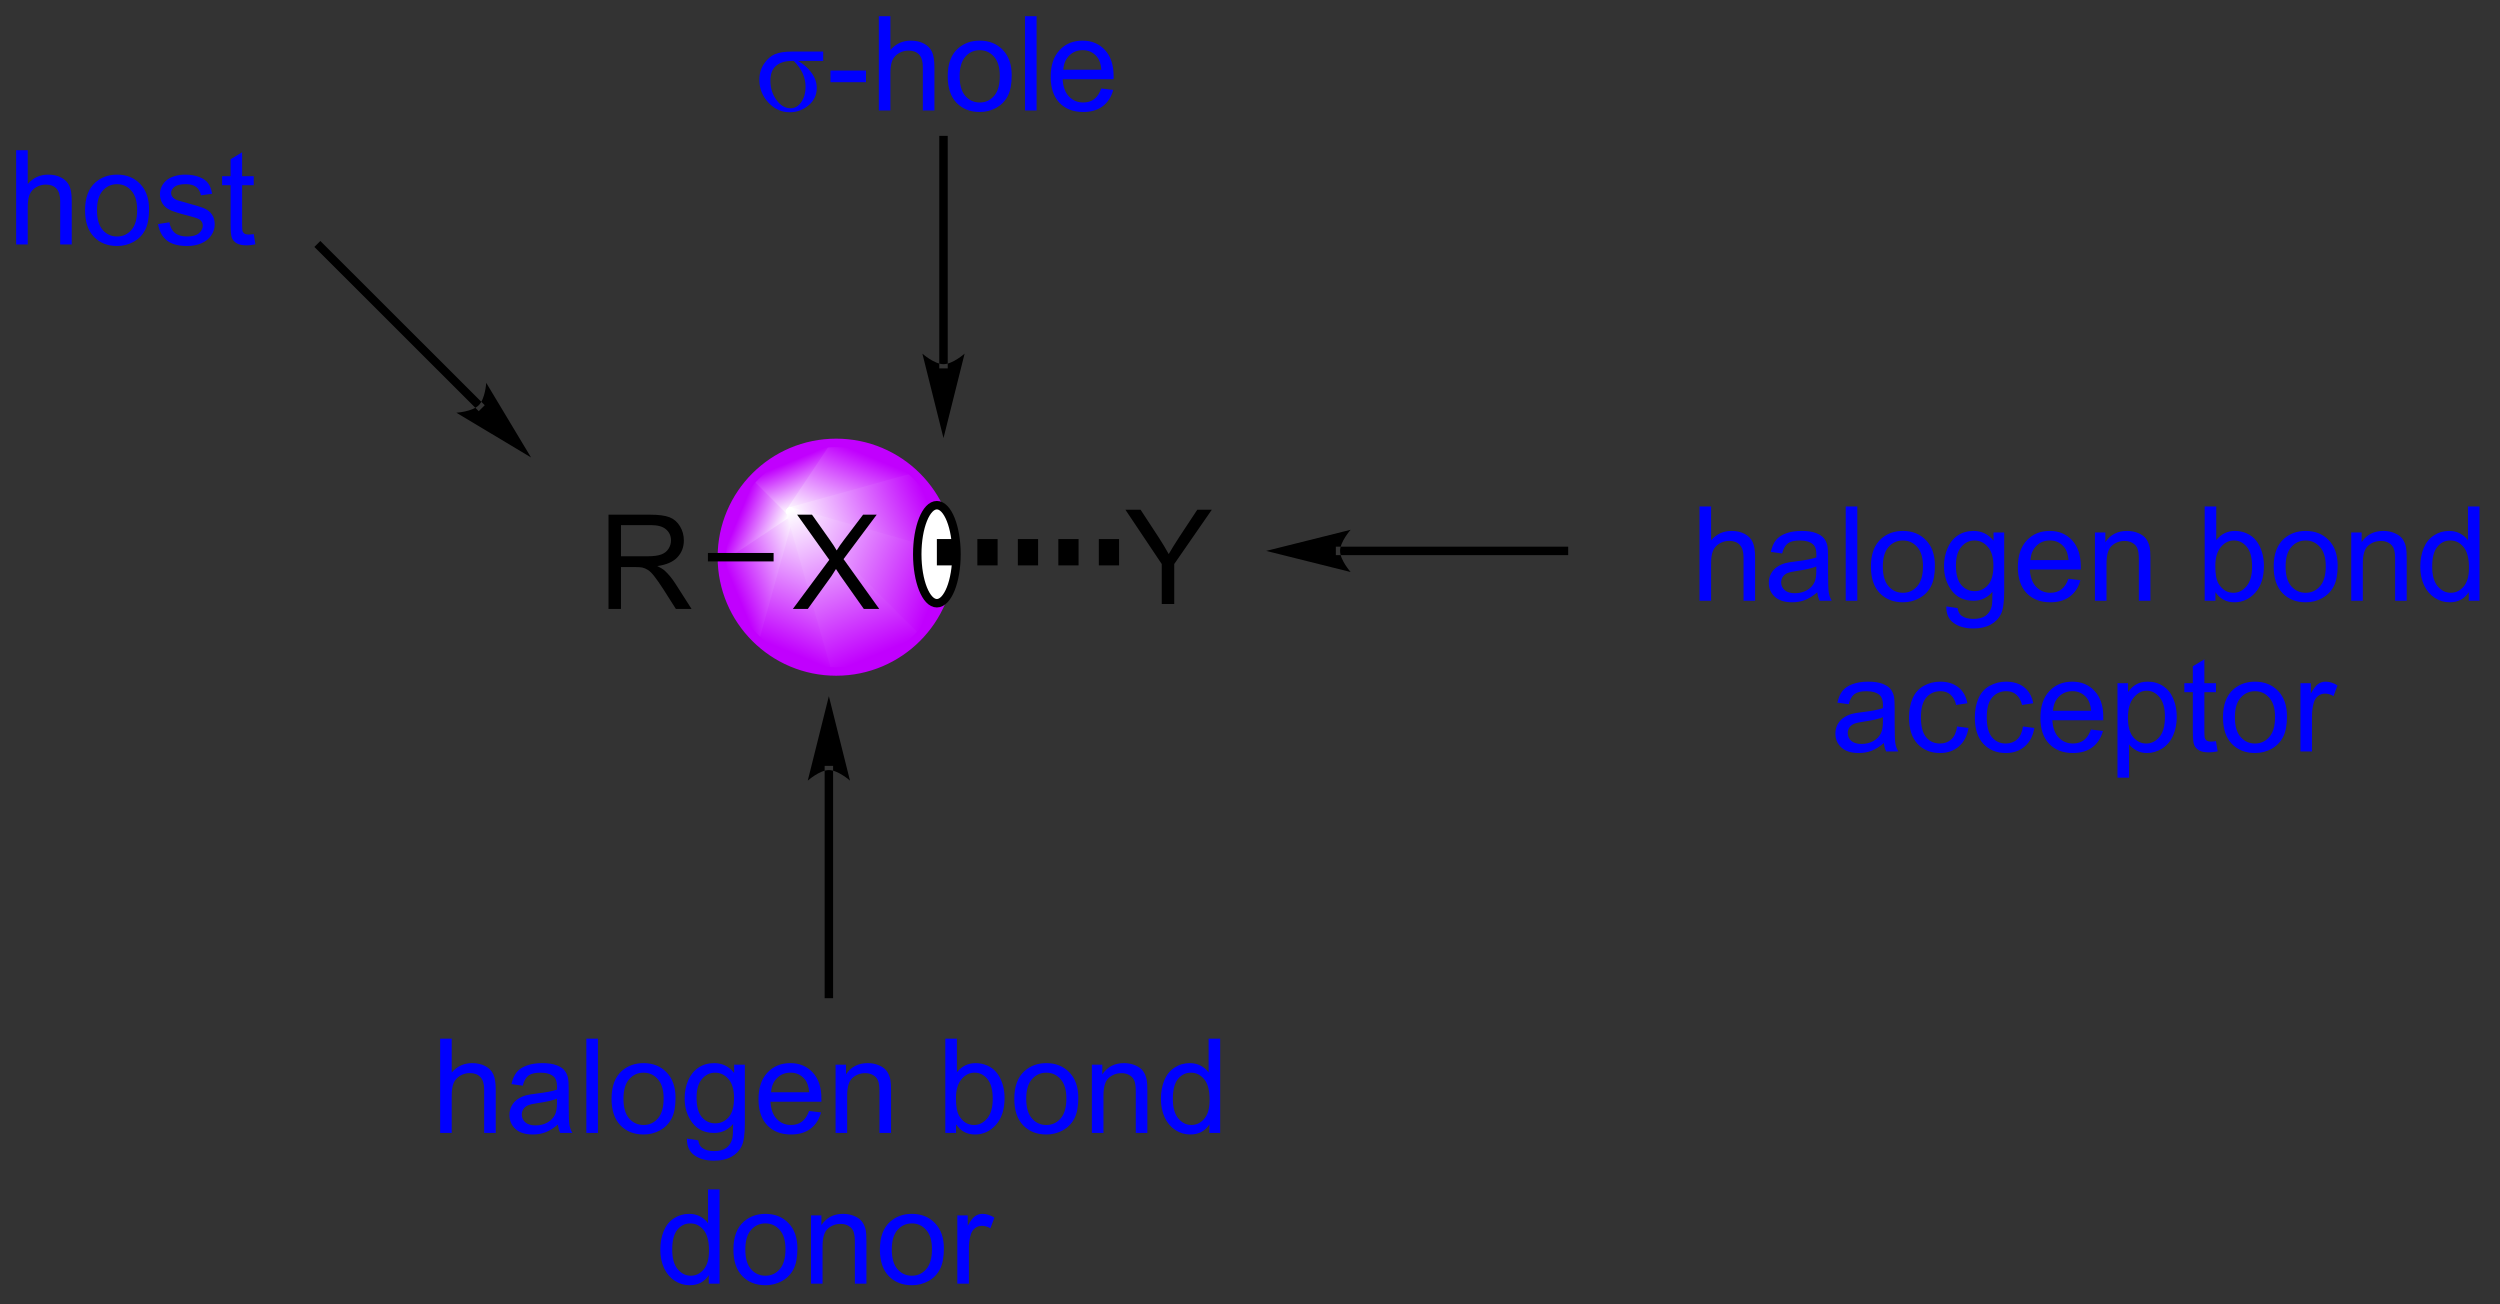<?xml version="1.0" encoding="UTF-8"?>
<!DOCTYPE svg PUBLIC '-//W3C//DTD SVG 1.0//EN'
          'http://www.w3.org/TR/2001/REC-SVG-20010904/DTD/svg10.dtd'>
<svg stroke-dasharray="none" shape-rendering="auto" xmlns="http://www.w3.org/2000/svg" font-family="'Dialog'" text-rendering="auto" width="414" fill-opacity="1" color-interpolation="auto" color-rendering="auto" preserveAspectRatio="xMidYMid meet" font-size="12px" viewBox="0 0 414 216" fill="black" xmlns:xlink="http://www.w3.org/1999/xlink" stroke="black" image-rendering="auto" stroke-miterlimit="10" stroke-linecap="square" stroke-linejoin="miter" font-style="normal" stroke-width="1" height="216" stroke-dashoffset="0" font-weight="normal" stroke-opacity="1"
><rect x="0" y="0" width="414" height="216" fill="#333333" stroke="none"/><!--Generated by the Batik Graphics2D SVG Generator--><defs id="genericDefs"
  /><g
  ><defs id="defs1"
    ><linearGradient x1="195.05" x2="192.038" gradientUnits="userSpaceOnUse" y1="273.82" y2="281.09" id="gradient1" color-interpolation="sRGB" spreadMethod="pad"
      ><stop stop-color="white" offset="0%"
        /><stop stop-color="rgb(193,0,254)" offset="100%"
      /></linearGradient
      ><linearGradient x1="195.05" x2="192.038" gradientUnits="userSpaceOnUse" y1="273.82" y2="281.09" id="gradient2" color-interpolation="sRGB" spreadMethod="pad"
      ><stop stop-color="white" offset="0%"
        /><stop stop-color="rgb(193,0,254)" offset="100%"
      /></linearGradient
      ><linearGradient x1="195.05" x2="190.54" gradientUnits="userSpaceOnUse" y1="273.82" y2="275.688" id="gradient3" color-interpolation="sRGB" spreadMethod="pad"
      ><stop stop-color="white" offset="0%"
        /><stop stop-color="rgb(193,0,254)" offset="100%"
      /></linearGradient
      ><linearGradient x1="195.05" x2="190.54" gradientUnits="userSpaceOnUse" y1="273.82" y2="275.688" id="gradient4" color-interpolation="sRGB" spreadMethod="pad"
      ><stop stop-color="white" offset="0%"
        /><stop stop-color="rgb(193,0,254)" offset="100%"
      /></linearGradient
      ><linearGradient x1="195.05" x2="192.492" gradientUnits="userSpaceOnUse" y1="273.82" y2="272.76" id="gradient5" color-interpolation="sRGB" spreadMethod="pad"
      ><stop stop-color="white" offset="0%"
        /><stop stop-color="rgb(193,0,254)" offset="100%"
      /></linearGradient
      ><linearGradient x1="195.05" x2="192.492" gradientUnits="userSpaceOnUse" y1="273.82" y2="272.76" id="gradient6" color-interpolation="sRGB" spreadMethod="pad"
      ><stop stop-color="white" offset="0%"
        /><stop stop-color="rgb(193,0,254)" offset="100%"
      /></linearGradient
      ><linearGradient x1="195.05" x2="193.99" gradientUnits="userSpaceOnUse" y1="273.82" y2="271.262" id="gradient7" color-interpolation="sRGB" spreadMethod="pad"
      ><stop stop-color="white" offset="0%"
        /><stop stop-color="rgb(193,0,254)" offset="100%"
      /></linearGradient
      ><linearGradient x1="195.05" x2="193.99" gradientUnits="userSpaceOnUse" y1="273.82" y2="271.262" id="gradient8" color-interpolation="sRGB" spreadMethod="pad"
      ><stop stop-color="white" offset="0%"
        /><stop stop-color="rgb(193,0,254)" offset="100%"
      /></linearGradient
      ><linearGradient x1="195.05" x2="196.918" gradientUnits="userSpaceOnUse" y1="273.82" y2="269.31" id="gradient9" color-interpolation="sRGB" spreadMethod="pad"
      ><stop stop-color="white" offset="0%"
        /><stop stop-color="rgb(193,0,254)" offset="100%"
      /></linearGradient
      ><linearGradient x1="195.05" x2="196.918" gradientUnits="userSpaceOnUse" y1="273.82" y2="269.31" id="gradient10" color-interpolation="sRGB" spreadMethod="pad"
      ><stop stop-color="white" offset="0%"
        /><stop stop-color="rgb(193,0,254)" offset="100%"
      /></linearGradient
      ><linearGradient x1="195.05" x2="202.32" gradientUnits="userSpaceOnUse" y1="273.82" y2="270.808" id="gradient11" color-interpolation="sRGB" spreadMethod="pad"
      ><stop stop-color="white" offset="0%"
        /><stop stop-color="rgb(193,0,254)" offset="100%"
      /></linearGradient
      ><linearGradient x1="195.05" x2="202.32" gradientUnits="userSpaceOnUse" y1="273.82" y2="270.808" id="gradient12" color-interpolation="sRGB" spreadMethod="pad"
      ><stop stop-color="white" offset="0%"
        /><stop stop-color="rgb(193,0,254)" offset="100%"
      /></linearGradient
      ><linearGradient x1="195.05" x2="204.272" gradientUnits="userSpaceOnUse" y1="273.82" y2="277.64" id="gradient13" color-interpolation="sRGB" spreadMethod="pad"
      ><stop stop-color="white" offset="0%"
        /><stop stop-color="rgb(193,0,254)" offset="100%"
      /></linearGradient
      ><linearGradient x1="195.05" x2="204.272" gradientUnits="userSpaceOnUse" y1="273.82" y2="277.64" id="gradient14" color-interpolation="sRGB" spreadMethod="pad"
      ><stop stop-color="white" offset="0%"
        /><stop stop-color="rgb(193,0,254)" offset="100%"
      /></linearGradient
      ><linearGradient x1="195.05" x2="198.87" gradientUnits="userSpaceOnUse" y1="273.82" y2="283.042" id="gradient15" color-interpolation="sRGB" spreadMethod="pad"
      ><stop stop-color="white" offset="0%"
        /><stop stop-color="rgb(193,0,254)" offset="100%"
      /></linearGradient
      ><linearGradient x1="195.05" x2="198.87" gradientUnits="userSpaceOnUse" y1="273.82" y2="283.042" id="gradient16" color-interpolation="sRGB" spreadMethod="pad"
      ><stop stop-color="white" offset="0%"
        /><stop stop-color="rgb(193,0,254)" offset="100%"
      /></linearGradient
      ><clipPath clipPathUnits="userSpaceOnUse" id="clipPath1"
      ><path d="M1.176 3.011 L156.146 3.011 L156.146 83.816 L1.176 83.816 L1.176 3.011 Z"
      /></clipPath
      ><clipPath clipPathUnits="userSpaceOnUse" id="clipPath2"
      ><path d="M147.333 242.947 L147.333 321.505 L297.995 321.505 L297.995 242.947 Z"
      /></clipPath
      ><clipPath clipPathUnits="userSpaceOnUse" id="clipPath3"
      ><path d="M197.81 269.679 C193.999 269.679 190.909 272.769 190.909 276.58 C190.909 280.391 193.999 283.481 197.81 283.481 C201.621 283.481 204.711 280.391 204.711 276.58 C204.711 272.769 201.621 269.679 197.81 269.679 Z"
      /></clipPath
    ></defs
    ><g fill="rgb(193,0,254)" transform="scale(2.667,2.667) translate(-1.176,-3.011) matrix(1.029,0,0,1.029,-150.371,-246.885)" stroke="rgb(193,0,254)"
    ><path d="M197.81 283.481 C193.999 283.481 190.909 280.391 190.909 276.58 C190.909 272.769 193.999 269.679 197.81 269.679 C201.621 269.679 204.711 272.769 204.711 276.58 C204.711 280.391 201.621 283.481 197.81 283.481" stroke="none" clip-path="url(#clipPath3)"
    /></g
    ><g fill="url(#gradient1)" transform="matrix(2.743,0,0,2.743,-404.125,-666.388)" stroke="url(#gradient1)"
    ><path d="M195.05 273.82 L197.81 283.481 L192.93 281.459 Z" stroke="none" clip-path="url(#clipPath3)"
    /></g
    ><g fill="url(#gradient2)" stroke-width="0.51" transform="matrix(2.743,0,0,2.743,-404.125,-666.388)" stroke-linecap="round" stroke="url(#gradient2)" stroke-linejoin="round"
    ><path fill="none" d="M195.05 273.82 L197.81 283.481 L192.93 281.459 Z" clip-path="url(#clipPath3)"
    /></g
    ><g fill="url(#gradient3)" transform="matrix(2.743,0,0,2.743,-404.125,-666.388)" stroke="url(#gradient3)"
    ><path d="M195.05 273.82 L192.93 281.459 L190.909 276.58 Z" stroke="none" clip-path="url(#clipPath3)"
    /></g
    ><g fill="url(#gradient4)" stroke-width="0.51" transform="matrix(2.743,0,0,2.743,-404.125,-666.388)" stroke-linecap="round" stroke="url(#gradient4)" stroke-linejoin="round"
    ><path fill="none" d="M195.05 273.82 L192.93 281.459 L190.909 276.58 Z" clip-path="url(#clipPath3)"
    /></g
    ><g fill="url(#gradient5)" transform="matrix(2.743,0,0,2.743,-404.125,-666.388)" stroke="url(#gradient5)"
    ><path d="M195.05 273.82 L190.909 276.58 L192.93 271.7 Z" stroke="none" clip-path="url(#clipPath3)"
    /></g
    ><g fill="url(#gradient6)" stroke-width="0.51" transform="matrix(2.743,0,0,2.743,-404.125,-666.388)" stroke-linecap="round" stroke="url(#gradient6)" stroke-linejoin="round"
    ><path fill="none" d="M195.05 273.82 L190.909 276.58 L192.93 271.7 Z" clip-path="url(#clipPath3)"
    /></g
    ><g fill="url(#gradient7)" transform="matrix(2.743,0,0,2.743,-404.125,-666.388)" stroke="url(#gradient7)"
    ><path d="M195.05 273.82 L192.93 271.7 L197.81 269.679 Z" stroke="none" clip-path="url(#clipPath3)"
    /></g
    ><g fill="url(#gradient8)" stroke-width="0.51" transform="matrix(2.743,0,0,2.743,-404.125,-666.388)" stroke-linecap="round" stroke="url(#gradient8)" stroke-linejoin="round"
    ><path fill="none" d="M195.05 273.82 L192.93 271.7 L197.81 269.679 Z" clip-path="url(#clipPath3)"
    /></g
    ><g fill="url(#gradient9)" transform="matrix(2.743,0,0,2.743,-404.125,-666.388)" stroke="url(#gradient9)"
    ><path d="M195.05 273.82 L197.81 269.679 L202.69 271.7 Z" stroke="none" clip-path="url(#clipPath3)"
    /></g
    ><g fill="url(#gradient10)" stroke-width="0.51" transform="matrix(2.743,0,0,2.743,-404.125,-666.388)" stroke-linecap="round" stroke="url(#gradient10)" stroke-linejoin="round"
    ><path fill="none" d="M195.05 273.82 L197.81 269.679 L202.69 271.7 Z" clip-path="url(#clipPath3)"
    /></g
    ><g fill="url(#gradient11)" transform="matrix(2.743,0,0,2.743,-404.125,-666.388)" stroke="url(#gradient11)"
    ><path d="M195.05 273.82 L202.69 271.7 L204.711 276.58 Z" stroke="none" clip-path="url(#clipPath3)"
    /></g
    ><g fill="url(#gradient12)" stroke-width="0.51" transform="matrix(2.743,0,0,2.743,-404.125,-666.388)" stroke-linecap="round" stroke="url(#gradient12)" stroke-linejoin="round"
    ><path fill="none" d="M195.05 273.82 L202.69 271.7 L204.711 276.58 Z" clip-path="url(#clipPath3)"
    /></g
    ><g fill="url(#gradient13)" transform="matrix(2.743,0,0,2.743,-404.125,-666.388)" stroke="url(#gradient13)"
    ><path d="M195.05 273.82 L204.711 276.58 L202.69 281.459 Z" stroke="none" clip-path="url(#clipPath3)"
    /></g
    ><g fill="url(#gradient14)" stroke-width="0.51" transform="matrix(2.743,0,0,2.743,-404.125,-666.388)" stroke-linecap="round" stroke="url(#gradient14)" stroke-linejoin="round"
    ><path fill="none" d="M195.05 273.82 L204.711 276.58 L202.69 281.459 Z" clip-path="url(#clipPath3)"
    /></g
    ><g fill="url(#gradient15)" transform="matrix(2.743,0,0,2.743,-404.125,-666.388)" stroke="url(#gradient15)"
    ><path d="M195.05 273.82 L202.69 281.459 L197.81 283.481 Z" stroke="none" clip-path="url(#clipPath3)"
    /></g
    ><g fill="url(#gradient16)" stroke-width="0.51" transform="matrix(2.743,0,0,2.743,-404.125,-666.388)" stroke-linecap="round" stroke="url(#gradient16)" stroke-linejoin="round"
    ><path fill="none" d="M195.05 273.82 L202.69 281.459 L197.81 283.481 Z" clip-path="url(#clipPath3)"
    /></g
    ><g fill="rgb(193,0,254)" stroke-width="0.51" transform="matrix(2.743,0,0,2.743,-404.125,-666.388)" stroke-linecap="round" stroke="rgb(193,0,254)" stroke-linejoin="round"
    ><path fill="none" d="M197.81 283.481 C193.999 283.481 190.909 280.391 190.909 276.58 C190.909 272.769 193.999 269.679 197.81 269.679 C201.621 269.679 204.711 272.769 204.711 276.58 C204.711 280.391 201.621 283.481 197.81 283.481" clip-path="url(#clipPath2)"
    /></g
    ><g transform="matrix(2.743,0,0,2.743,-404.125,-666.388)"
    ><path d="M184.066 279.705 L184.066 274.014 L186.589 274.014 Q187.35 274.014 187.746 274.167 Q188.142 274.32 188.377 274.708 Q188.615 275.096 188.615 275.567 Q188.615 276.173 188.222 276.589 Q187.831 277.003 187.011 277.115 Q187.311 277.259 187.466 277.399 Q187.795 277.702 188.09 278.155 L189.081 279.705 L188.134 279.705 L187.381 278.52 Q187.049 278.007 186.835 277.736 Q186.623 277.464 186.454 277.355 Q186.286 277.247 186.11 277.205 Q185.983 277.177 185.691 277.177 L184.819 277.177 L184.819 279.705 L184.066 279.705 ZM184.819 276.524 L186.436 276.524 Q186.954 276.524 187.244 276.418 Q187.536 276.312 187.686 276.077 Q187.839 275.841 187.839 275.567 Q187.839 275.163 187.544 274.904 Q187.251 274.643 186.62 274.643 L184.819 274.643 L184.819 276.524 Z" stroke="none" clip-path="url(#clipPath2)"
    /></g
    ><g transform="matrix(2.743,0,0,2.743,-404.125,-666.388)"
    ><path d="M195.195 279.705 L197.395 276.739 L195.454 274.014 L196.352 274.014 L197.384 275.474 Q197.705 275.927 197.842 276.173 Q198.031 275.862 198.293 275.523 L199.436 274.014 L200.257 274.014 L198.256 276.695 L200.412 279.705 L199.481 279.705 L198.047 277.673 Q197.928 277.5 197.798 277.293 Q197.609 277.604 197.527 277.72 L196.098 279.705 L195.195 279.705 Z" stroke="none" clip-path="url(#clipPath2)"
    /></g
    ><g transform="matrix(2.743,0,0,2.743,-404.125,-666.388)"
    ><path d="M190.068 276.835 L190.068 276.325 L194.033 276.325 L194.033 276.835 Z" stroke="none" clip-path="url(#clipPath2)"
    /></g
    ><g fill="white" transform="matrix(2.743,0,0,2.743,-404.125,-666.388)" stroke="white"
    ><path d="M205.074 276.4 C205.074 278.035 204.544 279.36 203.89 279.36 C203.236 279.36 202.706 278.035 202.706 276.4 C202.706 274.765 203.236 273.44 203.89 273.44 C204.544 273.44 205.074 274.765 205.074 276.4" stroke="none" clip-path="url(#clipPath2)"
    /></g
    ><g stroke-width="0.51" transform="matrix(2.743,0,0,2.743,-404.125,-666.388)" stroke-linejoin="round" stroke-linecap="round"
    ><path fill="none" d="M205.074 276.4 C205.074 278.035 204.544 279.36 203.89 279.36 C203.236 279.36 202.706 278.035 202.706 276.4 C202.706 274.765 203.236 273.44 203.89 273.44 C204.544 273.44 205.074 274.765 205.074 276.4" clip-path="url(#clipPath2)"
    /></g
    ><g transform="matrix(2.743,0,0,2.743,-404.125,-666.388)"
    ><path d="M217.466 279.405 L217.466 276.993 L215.272 273.714 L216.188 273.714 L217.311 275.43 Q217.622 275.911 217.888 276.393 Q218.144 275.945 218.509 275.386 L219.612 273.714 L220.489 273.714 L218.22 276.993 L218.22 279.405 L217.466 279.405 Z" stroke="none" clip-path="url(#clipPath2)"
    /></g
    ><g transform="matrix(2.743,0,0,2.743,-404.125,-666.388)"
    ><path d="M197.625 289.432 L197.625 289.432 L197.625 302.95 L197.625 303.205 L197.115 303.205 L197.115 302.95 L197.115 289.432 L197.115 289.177 L197.625 289.177 ZM197.37 284.97 L196.095 290.07 C196.095 290.07 196.812 289.432 197.37 289.432 C197.928 289.432 198.645 290.07 198.645 290.07 Z" stroke="none" clip-path="url(#clipPath2)"
    /></g
    ><g transform="matrix(2.743,0,0,2.743,-404.125,-666.388)"
    ><path d="M176.053 267.586 L176.053 267.586 L166.49 258.03 L166.309 257.85 L166.67 257.489 L166.85 257.67 L176.414 267.225 L176.594 267.406 L176.233 267.766 ZM179.39 270.56 L176.684 266.053 C176.684 266.053 176.628 267.011 176.233 267.406 C175.839 267.8 174.881 267.857 174.881 267.857 Z" stroke="none" clip-path="url(#clipPath2)"
    /></g
    ><g transform="matrix(2.743,0,0,2.743,-404.125,-666.388)"
    ><path d="M228.232 275.945 L228.232 275.945 L241.75 275.945 L242.005 275.945 L242.005 276.455 L241.75 276.455 L228.232 276.455 L227.977 276.455 L227.977 275.945 ZM223.77 276.2 L228.87 277.475 C228.87 277.475 228.232 276.758 228.232 276.2 C228.232 275.642 228.87 274.925 228.87 274.925 Z" stroke="none" clip-path="url(#clipPath2)"
    /></g
    ><g transform="matrix(2.743,0,0,2.743,-404.125,-666.388)"
    ><path d="M204.035 264.928 L204.035 264.928 L204.035 251.4 L204.035 251.145 L204.545 251.145 L204.545 251.4 L204.545 264.928 L204.545 265.183 L204.035 265.183 ZM204.29 269.39 L205.565 264.29 C205.565 264.29 204.848 264.928 204.29 264.928 C203.732 264.928 203.015 264.29 203.015 264.29 Z" stroke="none" clip-path="url(#clipPath2)"
    /></g
    ><g fill="blue" transform="matrix(2.743,0,0,2.743,-404.125,-666.388)" stroke="blue"
    ><path d="M148.305 257.7 L148.305 252.009 L149.004 252.009 L149.004 254.051 Q149.493 253.484 150.238 253.484 Q150.696 253.484 151.033 253.666 Q151.372 253.844 151.517 254.162 Q151.662 254.481 151.662 255.086 L151.662 257.7 L150.963 257.7 L150.963 255.086 Q150.963 254.564 150.735 254.325 Q150.51 254.085 150.094 254.085 Q149.783 254.085 149.509 254.248 Q149.237 254.408 149.12 254.685 Q149.004 254.959 149.004 255.443 L149.004 257.7 L148.305 257.7 ZM152.465 255.637 Q152.465 254.494 153.102 253.942 Q153.635 253.484 154.399 253.484 Q155.25 253.484 155.788 254.041 Q156.329 254.597 156.329 255.581 Q156.329 256.375 156.088 256.833 Q155.85 257.288 155.395 257.542 Q154.939 257.793 154.399 257.793 Q153.534 257.793 152.999 257.239 Q152.465 256.683 152.465 255.637 ZM153.185 255.637 Q153.185 256.429 153.529 256.825 Q153.876 257.219 154.399 257.219 Q154.919 257.219 155.263 256.823 Q155.61 256.427 155.61 255.614 Q155.61 254.851 155.263 254.457 Q154.916 254.061 154.399 254.061 Q153.876 254.061 153.529 254.455 Q153.185 254.846 153.185 255.637 ZM156.869 256.468 L157.56 256.36 Q157.617 256.776 157.883 256.999 Q158.15 257.219 158.626 257.219 Q159.107 257.219 159.34 257.022 Q159.573 256.825 159.573 256.561 Q159.573 256.326 159.369 256.189 Q159.224 256.096 158.654 255.953 Q157.886 255.759 157.588 255.617 Q157.291 255.474 157.138 255.226 Q156.985 254.975 156.985 254.672 Q156.985 254.395 157.109 254.162 Q157.236 253.927 157.453 253.772 Q157.617 253.65 157.899 253.567 Q158.181 253.484 158.502 253.484 Q158.988 253.484 159.353 253.624 Q159.72 253.764 159.894 254.002 Q160.07 254.24 160.137 254.641 L159.454 254.734 Q159.407 254.416 159.182 254.237 Q158.96 254.059 158.553 254.059 Q158.072 254.059 157.865 254.219 Q157.661 254.377 157.661 254.589 Q157.661 254.726 157.746 254.835 Q157.831 254.946 158.012 255.022 Q158.119 255.06 158.631 255.2 Q159.371 255.397 159.664 255.524 Q159.959 255.65 160.124 255.891 Q160.292 256.132 160.292 256.489 Q160.292 256.838 160.088 257.146 Q159.884 257.454 159.498 257.625 Q159.115 257.793 158.631 257.793 Q157.826 257.793 157.404 257.459 Q156.985 257.125 156.869 256.468 ZM162.647 257.074 L162.748 257.692 Q162.453 257.754 162.22 257.754 Q161.84 257.754 161.63 257.635 Q161.421 257.514 161.335 257.317 Q161.25 257.12 161.25 256.491 L161.25 254.121 L160.738 254.121 L160.738 253.577 L161.25 253.577 L161.25 252.555 L161.946 252.136 L161.946 253.577 L162.647 253.577 L162.647 254.121 L161.946 254.121 L161.946 256.53 Q161.946 256.83 161.982 256.916 Q162.019 257.001 162.101 257.053 Q162.187 257.102 162.342 257.102 Q162.458 257.102 162.647 257.074 Z" stroke="none" clip-path="url(#clipPath2)"
    /></g
    ><g fill="blue" transform="matrix(2.743,0,0,2.743,-404.125,-666.388)" stroke="blue"
    ><path d="M173.902 311.34 L173.902 305.649 L174.601 305.649 L174.601 307.691 Q175.09 307.124 175.835 307.124 Q176.293 307.124 176.63 307.305 Q176.969 307.484 177.113 307.802 Q177.258 308.121 177.258 308.726 L177.258 311.34 L176.56 311.34 L176.56 308.726 Q176.56 308.204 176.332 307.965 Q176.107 307.725 175.69 307.725 Q175.38 307.725 175.105 307.888 Q174.834 308.048 174.717 308.325 Q174.601 308.599 174.601 309.083 L174.601 311.34 L173.902 311.34 ZM181.012 310.83 Q180.624 311.161 180.264 311.299 Q179.907 311.433 179.496 311.433 Q178.815 311.433 178.45 311.102 Q178.085 310.768 178.085 310.253 Q178.085 309.95 178.222 309.699 Q178.362 309.448 178.585 309.298 Q178.807 309.146 179.087 309.068 Q179.294 309.014 179.708 308.964 Q180.554 308.863 180.955 308.724 Q180.958 308.579 180.958 308.54 Q180.958 308.113 180.761 307.94 Q180.492 307.701 179.964 307.701 Q179.472 307.701 179.237 307.875 Q179.001 308.048 178.89 308.486 L178.207 308.392 Q178.3 307.955 178.512 307.686 Q178.727 307.414 179.131 307.269 Q179.535 307.124 180.065 307.124 Q180.593 307.124 180.922 307.248 Q181.253 307.373 181.408 307.562 Q181.563 307.748 181.625 308.035 Q181.662 308.214 181.662 308.68 L181.662 309.611 Q181.662 310.587 181.706 310.846 Q181.75 311.102 181.882 311.34 L181.152 311.34 Q181.043 311.123 181.012 310.83 ZM180.955 309.27 Q180.575 309.425 179.814 309.534 Q179.382 309.596 179.203 309.673 Q179.025 309.751 178.926 309.901 Q178.831 310.051 178.831 310.232 Q178.831 310.512 179.043 310.698 Q179.255 310.885 179.661 310.885 Q180.065 310.885 180.378 310.709 Q180.694 310.533 180.841 310.225 Q180.955 309.989 180.955 309.526 L180.955 309.27 ZM182.729 311.34 L182.729 305.649 L183.428 305.649 L183.428 311.34 L182.729 311.34 ZM184.25 309.277 Q184.25 308.134 184.886 307.582 Q185.419 307.124 186.183 307.124 Q187.034 307.124 187.572 307.681 Q188.113 308.237 188.113 309.221 Q188.113 310.015 187.873 310.473 Q187.635 310.928 187.179 311.182 Q186.724 311.433 186.183 311.433 Q185.318 311.433 184.783 310.879 Q184.25 310.323 184.25 309.277 ZM184.969 309.277 Q184.969 310.069 185.313 310.465 Q185.66 310.859 186.183 310.859 Q186.703 310.859 187.047 310.463 Q187.394 310.067 187.394 309.254 Q187.394 308.491 187.047 308.097 Q186.7 307.701 186.183 307.701 Q185.66 307.701 185.313 308.095 Q184.969 308.486 184.969 309.277 ZM188.803 311.682 L189.484 311.783 Q189.525 312.098 189.719 312.241 Q189.981 312.435 190.431 312.435 Q190.915 312.435 191.179 312.241 Q191.443 312.046 191.536 311.697 Q191.59 311.485 191.588 310.799 Q191.13 311.34 190.446 311.34 Q189.595 311.34 189.129 310.727 Q188.663 310.113 188.663 309.254 Q188.663 308.664 188.875 308.167 Q189.09 307.668 189.497 307.396 Q189.903 307.124 190.449 307.124 Q191.179 307.124 191.652 307.714 L191.652 307.217 L192.297 307.217 L192.297 310.781 Q192.297 311.744 192.1 312.145 Q191.906 312.549 191.479 312.781 Q191.054 313.014 190.433 313.014 Q189.696 313.014 189.24 312.68 Q188.787 312.349 188.803 311.682 ZM189.383 309.205 Q189.383 310.015 189.704 310.388 Q190.027 310.76 190.511 310.76 Q190.992 310.76 191.319 310.39 Q191.644 310.02 191.644 309.228 Q191.644 308.47 191.308 308.087 Q190.974 307.701 190.501 307.701 Q190.035 307.701 189.709 308.082 Q189.383 308.46 189.383 309.205 ZM196.175 310.012 L196.897 310.1 Q196.726 310.734 196.263 311.084 Q195.802 311.433 195.085 311.433 Q194.179 311.433 193.649 310.877 Q193.121 310.318 193.121 309.314 Q193.121 308.273 193.657 307.699 Q194.192 307.124 195.046 307.124 Q195.872 307.124 196.395 307.688 Q196.92 308.25 196.92 309.27 Q196.92 309.332 196.917 309.456 L193.843 309.456 Q193.882 310.137 194.226 310.499 Q194.573 310.859 195.088 310.859 Q195.473 310.859 195.745 310.657 Q196.017 310.455 196.175 310.012 ZM193.882 308.882 L196.182 308.882 Q196.136 308.361 195.918 308.103 Q195.585 307.699 195.054 307.699 Q194.573 307.699 194.244 308.022 Q193.915 308.343 193.882 308.882 ZM197.775 311.34 L197.775 307.217 L198.404 307.217 L198.404 307.802 Q198.857 307.124 199.716 307.124 Q200.089 307.124 200.399 307.259 Q200.713 307.391 200.868 307.608 Q201.023 307.826 201.085 308.126 Q201.124 308.32 201.124 308.804 L201.124 311.34 L200.425 311.34 L200.425 308.832 Q200.425 308.405 200.342 308.193 Q200.262 307.981 200.055 307.857 Q199.848 307.73 199.569 307.73 Q199.121 307.73 198.798 308.015 Q198.474 308.297 198.474 309.089 L198.474 311.34 L197.775 311.34 ZM205.05 311.34 L204.4 311.34 L204.4 305.649 L205.099 305.649 L205.099 307.678 Q205.542 307.124 206.23 307.124 Q206.61 307.124 206.949 307.277 Q207.288 307.43 207.508 307.709 Q207.728 307.986 207.852 308.38 Q207.977 308.77 207.977 309.215 Q207.977 310.276 207.451 310.856 Q206.929 311.433 206.194 311.433 Q205.464 311.433 205.05 310.822 L205.05 311.34 ZM205.042 309.246 Q205.042 309.989 205.244 310.318 Q205.572 310.859 206.137 310.859 Q206.595 310.859 206.929 310.46 Q207.262 310.062 207.262 309.275 Q207.262 308.467 206.941 308.084 Q206.621 307.699 206.168 307.699 Q205.71 307.699 205.376 308.097 Q205.042 308.493 205.042 309.246 ZM208.565 309.277 Q208.565 308.134 209.202 307.582 Q209.735 307.124 210.499 307.124 Q211.35 307.124 211.888 307.681 Q212.429 308.237 212.429 309.221 Q212.429 310.015 212.189 310.473 Q211.95 310.928 211.495 311.182 Q211.04 311.433 210.499 311.433 Q209.634 311.433 209.099 310.879 Q208.565 310.323 208.565 309.277 ZM209.285 309.277 Q209.285 310.069 209.629 310.465 Q209.976 310.859 210.499 310.859 Q211.019 310.859 211.363 310.463 Q211.71 310.067 211.71 309.254 Q211.71 308.491 211.363 308.097 Q211.016 307.701 210.499 307.701 Q209.976 307.701 209.629 308.095 Q209.285 308.486 209.285 309.277 ZM213.248 311.34 L213.248 307.217 L213.877 307.217 L213.877 307.802 Q214.33 307.124 215.189 307.124 Q215.562 307.124 215.872 307.259 Q216.185 307.391 216.341 307.608 Q216.496 307.826 216.558 308.126 Q216.597 308.32 216.597 308.804 L216.597 311.34 L215.898 311.34 L215.898 308.832 Q215.898 308.405 215.815 308.193 Q215.735 307.981 215.528 307.857 Q215.321 307.73 215.042 307.73 Q214.594 307.73 214.27 308.015 Q213.947 308.297 213.947 309.089 L213.947 311.34 L213.248 311.34 ZM220.343 311.34 L220.343 310.82 Q219.952 311.433 219.191 311.433 Q218.697 311.433 218.283 311.161 Q217.871 310.89 217.644 310.403 Q217.416 309.914 217.416 309.283 Q217.416 308.664 217.62 308.162 Q217.827 307.66 218.239 307.394 Q218.65 307.124 219.16 307.124 Q219.533 307.124 219.823 307.282 Q220.115 307.438 220.296 307.691 L220.296 305.649 L220.993 305.649 L220.993 311.34 L220.343 311.34 ZM218.136 309.283 Q218.136 310.075 218.469 310.468 Q218.803 310.859 219.256 310.859 Q219.714 310.859 220.035 310.483 Q220.356 310.108 220.356 309.34 Q220.356 308.493 220.03 308.097 Q219.704 307.701 219.225 307.701 Q218.759 307.701 218.446 308.082 Q218.136 308.462 218.136 309.283 Z" stroke="none" clip-path="url(#clipPath2)"
    /></g
    ><g fill="blue" transform="matrix(2.743,0,0,2.743,-404.125,-666.388)" stroke="blue"
    ><path d="M190.12 320.44 L190.12 319.92 Q189.73 320.533 188.969 320.533 Q188.474 320.533 188.06 320.261 Q187.649 319.99 187.421 319.503 Q187.193 319.014 187.193 318.383 Q187.193 317.764 187.398 317.262 Q187.605 316.76 188.016 316.493 Q188.428 316.224 188.938 316.224 Q189.31 316.224 189.6 316.382 Q189.893 316.538 190.074 316.791 L190.074 314.749 L190.77 314.749 L190.77 320.44 L190.12 320.44 ZM187.913 318.383 Q187.913 319.175 188.247 319.568 Q188.58 319.959 189.033 319.959 Q189.491 319.959 189.812 319.583 Q190.133 319.208 190.133 318.44 Q190.133 317.593 189.807 317.197 Q189.481 316.801 189.002 316.801 Q188.536 316.801 188.223 317.182 Q187.913 317.562 187.913 318.383 ZM191.607 318.377 Q191.607 317.234 192.244 316.682 Q192.777 316.224 193.54 316.224 Q194.392 316.224 194.93 316.781 Q195.471 317.337 195.471 318.32 Q195.471 319.115 195.23 319.573 Q194.992 320.029 194.536 320.282 Q194.081 320.533 193.54 320.533 Q192.676 320.533 192.14 319.979 Q191.607 319.423 191.607 318.377 ZM192.326 318.377 Q192.326 319.169 192.671 319.565 Q193.017 319.959 193.54 319.959 Q194.06 319.959 194.405 319.563 Q194.751 319.167 194.751 318.354 Q194.751 317.591 194.405 317.197 Q194.058 316.801 193.54 316.801 Q193.017 316.801 192.671 317.195 Q192.326 317.586 192.326 318.377 ZM196.29 320.44 L196.29 316.317 L196.919 316.317 L196.919 316.902 Q197.371 316.224 198.231 316.224 Q198.603 316.224 198.914 316.359 Q199.227 316.491 199.382 316.708 Q199.538 316.926 199.6 317.226 Q199.638 317.42 199.638 317.904 L199.638 320.44 L198.94 320.44 L198.94 317.932 Q198.94 317.505 198.857 317.293 Q198.777 317.081 198.57 316.957 Q198.363 316.83 198.083 316.83 Q197.636 316.83 197.312 317.115 Q196.988 317.397 196.988 318.188 L196.988 320.44 L196.29 320.44 ZM200.45 318.377 Q200.45 317.234 201.086 316.682 Q201.619 316.224 202.383 316.224 Q203.234 316.224 203.773 316.781 Q204.314 317.337 204.314 318.32 Q204.314 319.115 204.073 319.573 Q203.835 320.029 203.379 320.282 Q202.924 320.533 202.383 320.533 Q201.519 320.533 200.983 319.979 Q200.45 319.423 200.45 318.377 ZM201.169 318.377 Q201.169 319.169 201.513 319.565 Q201.86 319.959 202.383 319.959 Q202.903 319.959 203.247 319.563 Q203.594 319.167 203.594 318.354 Q203.594 317.591 203.247 317.197 Q202.9 316.801 202.383 316.801 Q201.86 316.801 201.513 317.195 Q201.169 317.586 201.169 318.377 ZM205.125 320.44 L205.125 316.317 L205.754 316.317 L205.754 316.941 Q205.994 316.504 206.196 316.364 Q206.401 316.224 206.647 316.224 Q206.998 316.224 207.363 316.45 L207.123 317.096 Q206.867 316.946 206.61 316.946 Q206.382 316.946 206.199 317.084 Q206.018 317.221 205.94 317.466 Q205.823 317.839 205.823 318.282 L205.823 320.44 L205.125 320.44 Z" stroke="none" clip-path="url(#clipPath2)"
    /></g
    ><g fill="blue" transform="matrix(2.743,0,0,2.743,-404.125,-666.388)" stroke="blue"
    ><path d="M249.932 279.21 L249.932 273.519 L250.631 273.519 L250.631 275.561 Q251.12 274.994 251.865 274.994 Q252.323 274.994 252.66 275.175 Q252.999 275.354 253.143 275.672 Q253.288 275.991 253.288 276.596 L253.288 279.21 L252.59 279.21 L252.59 276.596 Q252.59 276.074 252.362 275.835 Q252.137 275.595 251.72 275.595 Q251.41 275.595 251.135 275.758 Q250.864 275.918 250.747 276.195 Q250.631 276.469 250.631 276.953 L250.631 279.21 L249.932 279.21 ZM257.042 278.7 Q256.654 279.031 256.294 279.169 Q255.937 279.303 255.526 279.303 Q254.845 279.303 254.48 278.972 Q254.115 278.638 254.115 278.123 Q254.115 277.82 254.252 277.569 Q254.392 277.318 254.615 277.168 Q254.837 277.015 255.117 276.938 Q255.324 276.884 255.738 276.834 Q256.584 276.733 256.985 276.594 Q256.988 276.449 256.988 276.41 Q256.988 275.983 256.791 275.81 Q256.522 275.571 255.994 275.571 Q255.502 275.571 255.267 275.745 Q255.031 275.918 254.92 276.356 L254.237 276.262 Q254.33 275.825 254.542 275.556 Q254.757 275.284 255.161 275.139 Q255.565 274.994 256.095 274.994 Q256.623 274.994 256.952 275.118 Q257.283 275.243 257.438 275.432 Q257.593 275.618 257.656 275.905 Q257.692 276.084 257.692 276.55 L257.692 277.481 Q257.692 278.457 257.736 278.716 Q257.78 278.972 257.912 279.21 L257.182 279.21 Q257.073 278.993 257.042 278.7 ZM256.985 277.14 Q256.605 277.295 255.844 277.404 Q255.412 277.466 255.233 277.543 Q255.055 277.621 254.956 277.771 Q254.861 277.921 254.861 278.102 Q254.861 278.382 255.073 278.568 Q255.285 278.755 255.691 278.755 Q256.095 278.755 256.408 278.579 Q256.724 278.403 256.871 278.095 Q256.985 277.859 256.985 277.396 L256.985 277.14 ZM258.759 279.21 L258.759 273.519 L259.458 273.519 L259.458 279.21 L258.759 279.21 ZM260.28 277.147 Q260.28 276.004 260.916 275.452 Q261.449 274.994 262.213 274.994 Q263.064 274.994 263.603 275.551 Q264.143 276.107 264.143 277.091 Q264.143 277.885 263.903 278.343 Q263.665 278.798 263.209 279.052 Q262.754 279.303 262.213 279.303 Q261.348 279.303 260.813 278.749 Q260.28 278.193 260.28 277.147 ZM260.999 277.147 Q260.999 277.939 261.343 278.335 Q261.69 278.729 262.213 278.729 Q262.733 278.729 263.077 278.333 Q263.424 277.937 263.424 277.124 Q263.424 276.361 263.077 275.967 Q262.73 275.571 262.213 275.571 Q261.69 275.571 261.343 275.965 Q260.999 276.356 260.999 277.147 ZM264.833 279.552 L265.514 279.652 Q265.555 279.968 265.749 280.111 Q266.01 280.305 266.461 280.305 Q266.945 280.305 267.209 280.111 Q267.473 279.916 267.566 279.567 Q267.62 279.355 267.618 278.669 Q267.159 279.21 266.476 279.21 Q265.625 279.21 265.159 278.597 Q264.693 277.983 264.693 277.124 Q264.693 276.534 264.906 276.037 Q265.12 275.538 265.527 275.266 Q265.933 274.994 266.479 274.994 Q267.209 274.994 267.682 275.584 L267.682 275.087 L268.327 275.087 L268.327 278.651 Q268.327 279.614 268.13 280.015 Q267.936 280.418 267.509 280.651 Q267.084 280.884 266.463 280.884 Q265.726 280.884 265.27 280.55 Q264.817 280.219 264.833 279.552 ZM265.413 277.075 Q265.413 277.885 265.734 278.258 Q266.057 278.63 266.541 278.63 Q267.022 278.63 267.348 278.26 Q267.675 277.89 267.675 277.098 Q267.675 276.34 267.338 275.957 Q267.004 275.571 266.531 275.571 Q266.065 275.571 265.739 275.952 Q265.413 276.33 265.413 277.075 ZM272.205 277.882 L272.927 277.97 Q272.756 278.604 272.293 278.954 Q271.832 279.303 271.115 279.303 Q270.209 279.303 269.679 278.747 Q269.151 278.188 269.151 277.184 Q269.151 276.143 269.687 275.569 Q270.222 274.994 271.076 274.994 Q271.902 274.994 272.425 275.558 Q272.95 276.12 272.95 277.14 Q272.95 277.202 272.947 277.326 L269.873 277.326 Q269.912 278.007 270.256 278.369 Q270.603 278.729 271.118 278.729 Q271.503 278.729 271.775 278.527 Q272.047 278.325 272.205 277.882 ZM269.912 276.752 L272.212 276.752 Q272.166 276.231 271.948 275.973 Q271.615 275.569 271.084 275.569 Q270.603 275.569 270.274 275.892 Q269.945 276.213 269.912 276.752 ZM273.805 279.21 L273.805 275.087 L274.434 275.087 L274.434 275.672 Q274.887 274.994 275.746 274.994 Q276.119 274.994 276.429 275.129 Q276.743 275.261 276.898 275.478 Q277.053 275.696 277.115 275.996 Q277.154 276.19 277.154 276.674 L277.154 279.21 L276.455 279.21 L276.455 276.702 Q276.455 276.275 276.372 276.063 Q276.292 275.851 276.085 275.727 Q275.878 275.6 275.599 275.6 Q275.151 275.6 274.827 275.885 Q274.504 276.167 274.504 276.959 L274.504 279.21 L273.805 279.21 ZM281.08 279.21 L280.43 279.21 L280.43 273.519 L281.129 273.519 L281.129 275.548 Q281.572 274.994 282.26 274.994 Q282.64 274.994 282.979 275.147 Q283.318 275.3 283.538 275.579 Q283.758 275.856 283.882 276.25 Q284.007 276.64 284.007 277.085 Q284.007 278.146 283.481 278.726 Q282.959 279.303 282.224 279.303 Q281.494 279.303 281.08 278.692 L281.08 279.21 ZM281.072 277.116 Q281.072 277.859 281.274 278.188 Q281.603 278.729 282.167 278.729 Q282.625 278.729 282.959 278.33 Q283.292 277.932 283.292 277.145 Q283.292 276.337 282.971 275.954 Q282.651 275.569 282.198 275.569 Q281.74 275.569 281.406 275.967 Q281.072 276.363 281.072 277.116 ZM284.596 277.147 Q284.596 276.004 285.232 275.452 Q285.765 274.994 286.529 274.994 Q287.38 274.994 287.918 275.551 Q288.459 276.107 288.459 277.091 Q288.459 277.885 288.219 278.343 Q287.98 278.798 287.525 279.052 Q287.07 279.303 286.529 279.303 Q285.664 279.303 285.128 278.749 Q284.596 278.193 284.596 277.147 ZM285.315 277.147 Q285.315 277.939 285.659 278.335 Q286.006 278.729 286.529 278.729 Q287.049 278.729 287.393 278.333 Q287.74 277.937 287.74 277.124 Q287.74 276.361 287.393 275.967 Q287.046 275.571 286.529 275.571 Q286.006 275.571 285.659 275.965 Q285.315 276.356 285.315 277.147 ZM289.278 279.21 L289.278 275.087 L289.907 275.087 L289.907 275.672 Q290.36 274.994 291.219 274.994 Q291.592 274.994 291.902 275.129 Q292.216 275.261 292.371 275.478 Q292.526 275.696 292.588 275.996 Q292.627 276.19 292.627 276.674 L292.627 279.21 L291.928 279.21 L291.928 276.702 Q291.928 276.275 291.845 276.063 Q291.765 275.851 291.558 275.727 Q291.351 275.6 291.072 275.6 Q290.624 275.6 290.3 275.885 Q289.977 276.167 289.977 276.959 L289.977 279.21 L289.278 279.21 ZM296.373 279.21 L296.373 278.69 Q295.982 279.303 295.221 279.303 Q294.727 279.303 294.313 279.031 Q293.901 278.76 293.674 278.273 Q293.446 277.784 293.446 277.153 Q293.446 276.534 293.651 276.032 Q293.858 275.53 294.269 275.264 Q294.68 274.994 295.19 274.994 Q295.563 274.994 295.853 275.152 Q296.145 275.308 296.326 275.561 L296.326 273.519 L297.022 273.519 L297.022 279.21 L296.373 279.21 ZM294.165 277.153 Q294.165 277.945 294.499 278.338 Q294.833 278.729 295.286 278.729 Q295.744 278.729 296.065 278.353 Q296.386 277.978 296.386 277.21 Q296.386 276.363 296.06 275.967 Q295.734 275.571 295.255 275.571 Q294.789 275.571 294.476 275.952 Q294.165 276.332 294.165 277.153 Z" stroke="none" clip-path="url(#clipPath2)"
    /></g
    ><g fill="blue" transform="matrix(2.743,0,0,2.743,-404.125,-666.388)" stroke="blue"
    ><path d="M261.062 287.8 Q260.674 288.131 260.314 288.269 Q259.957 288.403 259.546 288.403 Q258.865 288.403 258.5 288.072 Q258.135 287.738 258.135 287.223 Q258.135 286.92 258.272 286.669 Q258.412 286.418 258.635 286.268 Q258.857 286.115 259.137 286.038 Q259.344 285.983 259.758 285.934 Q260.604 285.833 261.005 285.694 Q261.008 285.549 261.008 285.51 Q261.008 285.083 260.811 284.909 Q260.542 284.671 260.014 284.671 Q259.522 284.671 259.287 284.845 Q259.051 285.018 258.94 285.456 L258.257 285.362 Q258.35 284.925 258.562 284.656 Q258.777 284.384 259.181 284.239 Q259.584 284.094 260.115 284.094 Q260.643 284.094 260.972 284.219 Q261.303 284.343 261.458 284.532 Q261.613 284.718 261.675 285.005 Q261.712 285.184 261.712 285.65 L261.712 286.581 Q261.712 287.557 261.756 287.816 Q261.8 288.072 261.932 288.31 L261.202 288.31 Q261.093 288.093 261.062 287.8 ZM261.005 286.24 Q260.625 286.395 259.864 286.504 Q259.432 286.566 259.253 286.643 Q259.075 286.721 258.976 286.871 Q258.881 287.021 258.881 287.202 Q258.881 287.482 259.093 287.668 Q259.305 287.854 259.711 287.854 Q260.115 287.854 260.428 287.679 Q260.744 287.503 260.891 287.195 Q261.005 286.959 261.005 286.496 L261.005 286.24 ZM265.484 286.799 L266.172 286.889 Q266.058 287.598 265.595 288.002 Q265.132 288.403 264.456 288.403 Q263.61 288.403 263.095 287.849 Q262.58 287.296 262.58 286.263 Q262.58 285.595 262.8 285.096 Q263.022 284.594 263.475 284.345 Q263.928 284.094 264.459 284.094 Q265.132 284.094 265.559 284.433 Q265.986 284.772 266.105 285.399 L265.427 285.502 Q265.328 285.088 265.082 284.878 Q264.837 284.669 264.487 284.669 Q263.959 284.669 263.628 285.047 Q263.299 285.425 263.299 286.245 Q263.299 287.076 263.618 287.453 Q263.936 287.829 264.448 287.829 Q264.86 287.829 265.134 287.578 Q265.411 287.324 265.484 286.799 ZM269.459 286.799 L270.147 286.889 Q270.033 287.598 269.57 288.002 Q269.107 288.403 268.431 288.403 Q267.585 288.403 267.07 287.849 Q266.555 287.296 266.555 286.263 Q266.555 285.595 266.775 285.096 Q266.998 284.594 267.45 284.345 Q267.903 284.094 268.434 284.094 Q269.107 284.094 269.534 284.433 Q269.961 284.772 270.08 285.399 L269.402 285.502 Q269.303 285.088 269.058 284.878 Q268.812 284.669 268.462 284.669 Q267.934 284.669 267.603 285.047 Q267.274 285.425 267.274 286.245 Q267.274 287.076 267.593 287.453 Q267.911 287.829 268.423 287.829 Q268.835 287.829 269.109 287.578 Q269.386 287.324 269.459 286.799 ZM273.565 286.982 L274.288 287.07 Q274.117 287.704 273.654 288.054 Q273.193 288.403 272.476 288.403 Q271.57 288.403 271.04 287.847 Q270.512 287.288 270.512 286.284 Q270.512 285.243 271.048 284.669 Q271.583 284.094 272.437 284.094 Q273.263 284.094 273.786 284.659 Q274.311 285.22 274.311 286.24 Q274.311 286.302 274.308 286.426 L271.234 286.426 Q271.273 287.107 271.617 287.469 Q271.964 287.829 272.479 287.829 Q272.864 287.829 273.136 287.627 Q273.408 287.425 273.565 286.982 ZM271.273 285.851 L273.573 285.851 Q273.527 285.331 273.309 285.072 Q272.976 284.669 272.445 284.669 Q271.964 284.669 271.635 284.992 Q271.306 285.313 271.273 285.851 ZM275.166 289.891 L275.166 284.188 L275.803 284.188 L275.803 284.723 Q276.028 284.408 276.31 284.252 Q276.595 284.094 276.998 284.094 Q277.526 284.094 277.93 284.366 Q278.334 284.638 278.538 285.132 Q278.745 285.626 278.745 286.216 Q278.745 286.85 278.517 287.358 Q278.29 287.862 277.858 288.134 Q277.425 288.403 276.947 288.403 Q276.597 288.403 276.32 288.256 Q276.043 288.108 275.865 287.883 L275.865 289.891 L275.166 289.891 ZM275.798 286.271 Q275.798 287.068 276.118 287.448 Q276.442 287.829 276.9 287.829 Q277.366 287.829 277.697 287.435 Q278.031 287.039 278.031 286.214 Q278.031 285.425 277.705 285.034 Q277.381 284.64 276.931 284.64 Q276.486 284.64 276.142 285.06 Q275.798 285.476 275.798 286.271 ZM281.112 287.684 L281.213 288.302 Q280.918 288.364 280.685 288.364 Q280.304 288.364 280.095 288.245 Q279.885 288.124 279.8 287.927 Q279.714 287.73 279.714 287.101 L279.714 284.731 L279.202 284.731 L279.202 284.188 L279.714 284.188 L279.714 283.165 L280.411 282.746 L280.411 284.188 L281.112 284.188 L281.112 284.731 L280.411 284.731 L280.411 287.14 Q280.411 287.44 280.447 287.526 Q280.483 287.611 280.566 287.663 Q280.651 287.712 280.807 287.712 Q280.923 287.712 281.112 287.684 ZM281.535 286.247 Q281.535 285.104 282.172 284.552 Q282.705 284.094 283.468 284.094 Q284.32 284.094 284.858 284.651 Q285.399 285.207 285.399 286.19 Q285.399 286.985 285.158 287.443 Q284.92 287.899 284.464 288.152 Q284.009 288.403 283.468 288.403 Q282.604 288.403 282.068 287.849 Q281.535 287.293 281.535 286.247 ZM282.254 286.247 Q282.254 287.039 282.599 287.435 Q282.945 287.829 283.468 287.829 Q283.988 287.829 284.332 287.433 Q284.679 287.037 284.679 286.224 Q284.679 285.461 284.332 285.067 Q283.986 284.671 283.468 284.671 Q282.945 284.671 282.599 285.065 Q282.254 285.456 282.254 286.247 ZM286.21 288.31 L286.21 284.188 L286.839 284.188 L286.839 284.811 Q287.079 284.374 287.281 284.234 Q287.486 284.094 287.732 284.094 Q288.084 284.094 288.449 284.32 L288.208 284.966 Q287.952 284.816 287.695 284.816 Q287.468 284.816 287.284 284.954 Q287.103 285.091 287.025 285.337 Q286.909 285.709 286.909 286.152 L286.909 288.31 L286.21 288.31 Z" stroke="none" clip-path="url(#clipPath2)"
    /></g
    ><g fill="blue" transform="matrix(2.743,0,0,2.743,-404.125,-666.388)" stroke="blue"
    ><path d="M197.028 246.054 L197.028 246.621 L195.514 246.621 Q196.011 246.903 196.324 247.338 Q196.639 247.77 196.639 248.254 Q196.639 248.888 196.14 249.305 Q195.641 249.719 195.009 249.719 Q194.259 249.719 193.715 249.131 Q193.172 248.541 193.172 247.762 Q193.172 247.211 193.456 246.789 Q193.744 246.365 194.121 246.209 Q194.499 246.054 195.144 246.054 L197.028 246.054 ZM195.252 246.621 L195.118 246.621 Q194.536 246.621 194.186 246.911 Q193.839 247.198 193.839 247.817 Q193.839 248.471 194.204 248.976 Q194.569 249.478 195.058 249.478 Q195.452 249.478 195.708 249.1 Q195.964 248.72 195.964 248.184 Q195.964 247.335 195.252 246.621 Z" stroke="none" clip-path="url(#clipPath2)"
    /></g
    ><g fill="blue" transform="matrix(2.743,0,0,2.743,-404.125,-666.388)" stroke="blue"
    ><path d="M197.466 247.902 L197.466 247.198 L199.612 247.198 L199.612 247.902 L197.466 247.902 ZM200.385 249.61 L200.385 243.919 L201.084 243.919 L201.084 245.961 Q201.573 245.394 202.318 245.394 Q202.776 245.394 203.113 245.576 Q203.452 245.754 203.597 246.072 Q203.742 246.391 203.742 246.996 L203.742 249.61 L203.043 249.61 L203.043 246.996 Q203.043 246.474 202.815 246.235 Q202.59 245.995 202.173 245.995 Q201.863 245.995 201.589 246.158 Q201.317 246.318 201.2 246.595 Q201.084 246.869 201.084 247.353 L201.084 249.61 L200.385 249.61 ZM204.545 247.548 Q204.545 246.404 205.182 245.852 Q205.715 245.394 206.478 245.394 Q207.33 245.394 207.868 245.951 Q208.409 246.507 208.409 247.49 Q208.409 248.285 208.168 248.743 Q207.93 249.198 207.475 249.452 Q207.019 249.703 206.478 249.703 Q205.614 249.703 205.078 249.149 Q204.545 248.593 204.545 247.548 ZM205.265 247.548 Q205.265 248.339 205.609 248.735 Q205.956 249.129 206.478 249.129 Q206.999 249.129 207.343 248.733 Q207.69 248.337 207.69 247.524 Q207.69 246.761 207.343 246.367 Q206.996 245.971 206.478 245.971 Q205.956 245.971 205.609 246.365 Q205.265 246.756 205.265 247.548 ZM209.213 249.61 L209.213 243.919 L209.911 243.919 L209.911 249.61 L209.213 249.61 ZM213.815 248.282 L214.537 248.37 Q214.366 249.004 213.903 249.354 Q213.442 249.703 212.726 249.703 Q211.82 249.703 211.289 249.147 Q210.761 248.588 210.761 247.584 Q210.761 246.543 211.297 245.969 Q211.833 245.394 212.687 245.394 Q213.512 245.394 214.035 245.958 Q214.56 246.52 214.56 247.54 Q214.56 247.602 214.558 247.726 L211.483 247.726 Q211.522 248.407 211.866 248.769 Q212.213 249.129 212.728 249.129 Q213.114 249.129 213.386 248.927 Q213.657 248.725 213.815 248.282 ZM211.522 247.151 L213.823 247.151 Q213.776 246.631 213.559 246.373 Q213.225 245.969 212.695 245.969 Q212.213 245.969 211.885 246.292 Q211.556 246.613 211.522 247.151 Z" stroke="none" clip-path="url(#clipPath2)"
    /></g
    ><g transform="matrix(2.743,0,0,2.743,-404.125,-666.388)"
    ><path d="M203.89 275.485 L205.112 275.485 L205.112 277.075 L203.89 277.075 ZM206.334 275.485 L207.557 275.485 L207.557 277.075 L206.334 277.075 ZM208.779 275.485 L210.001 275.485 L210.001 277.075 L208.779 277.075 ZM211.223 275.485 L212.445 275.485 L212.445 277.075 L211.223 277.075 ZM213.668 275.485 L214.89 275.485 L214.89 277.075 L213.668 277.075 Z" stroke="none" clip-path="url(#clipPath2)"
    /></g
  ></g
></svg
>
